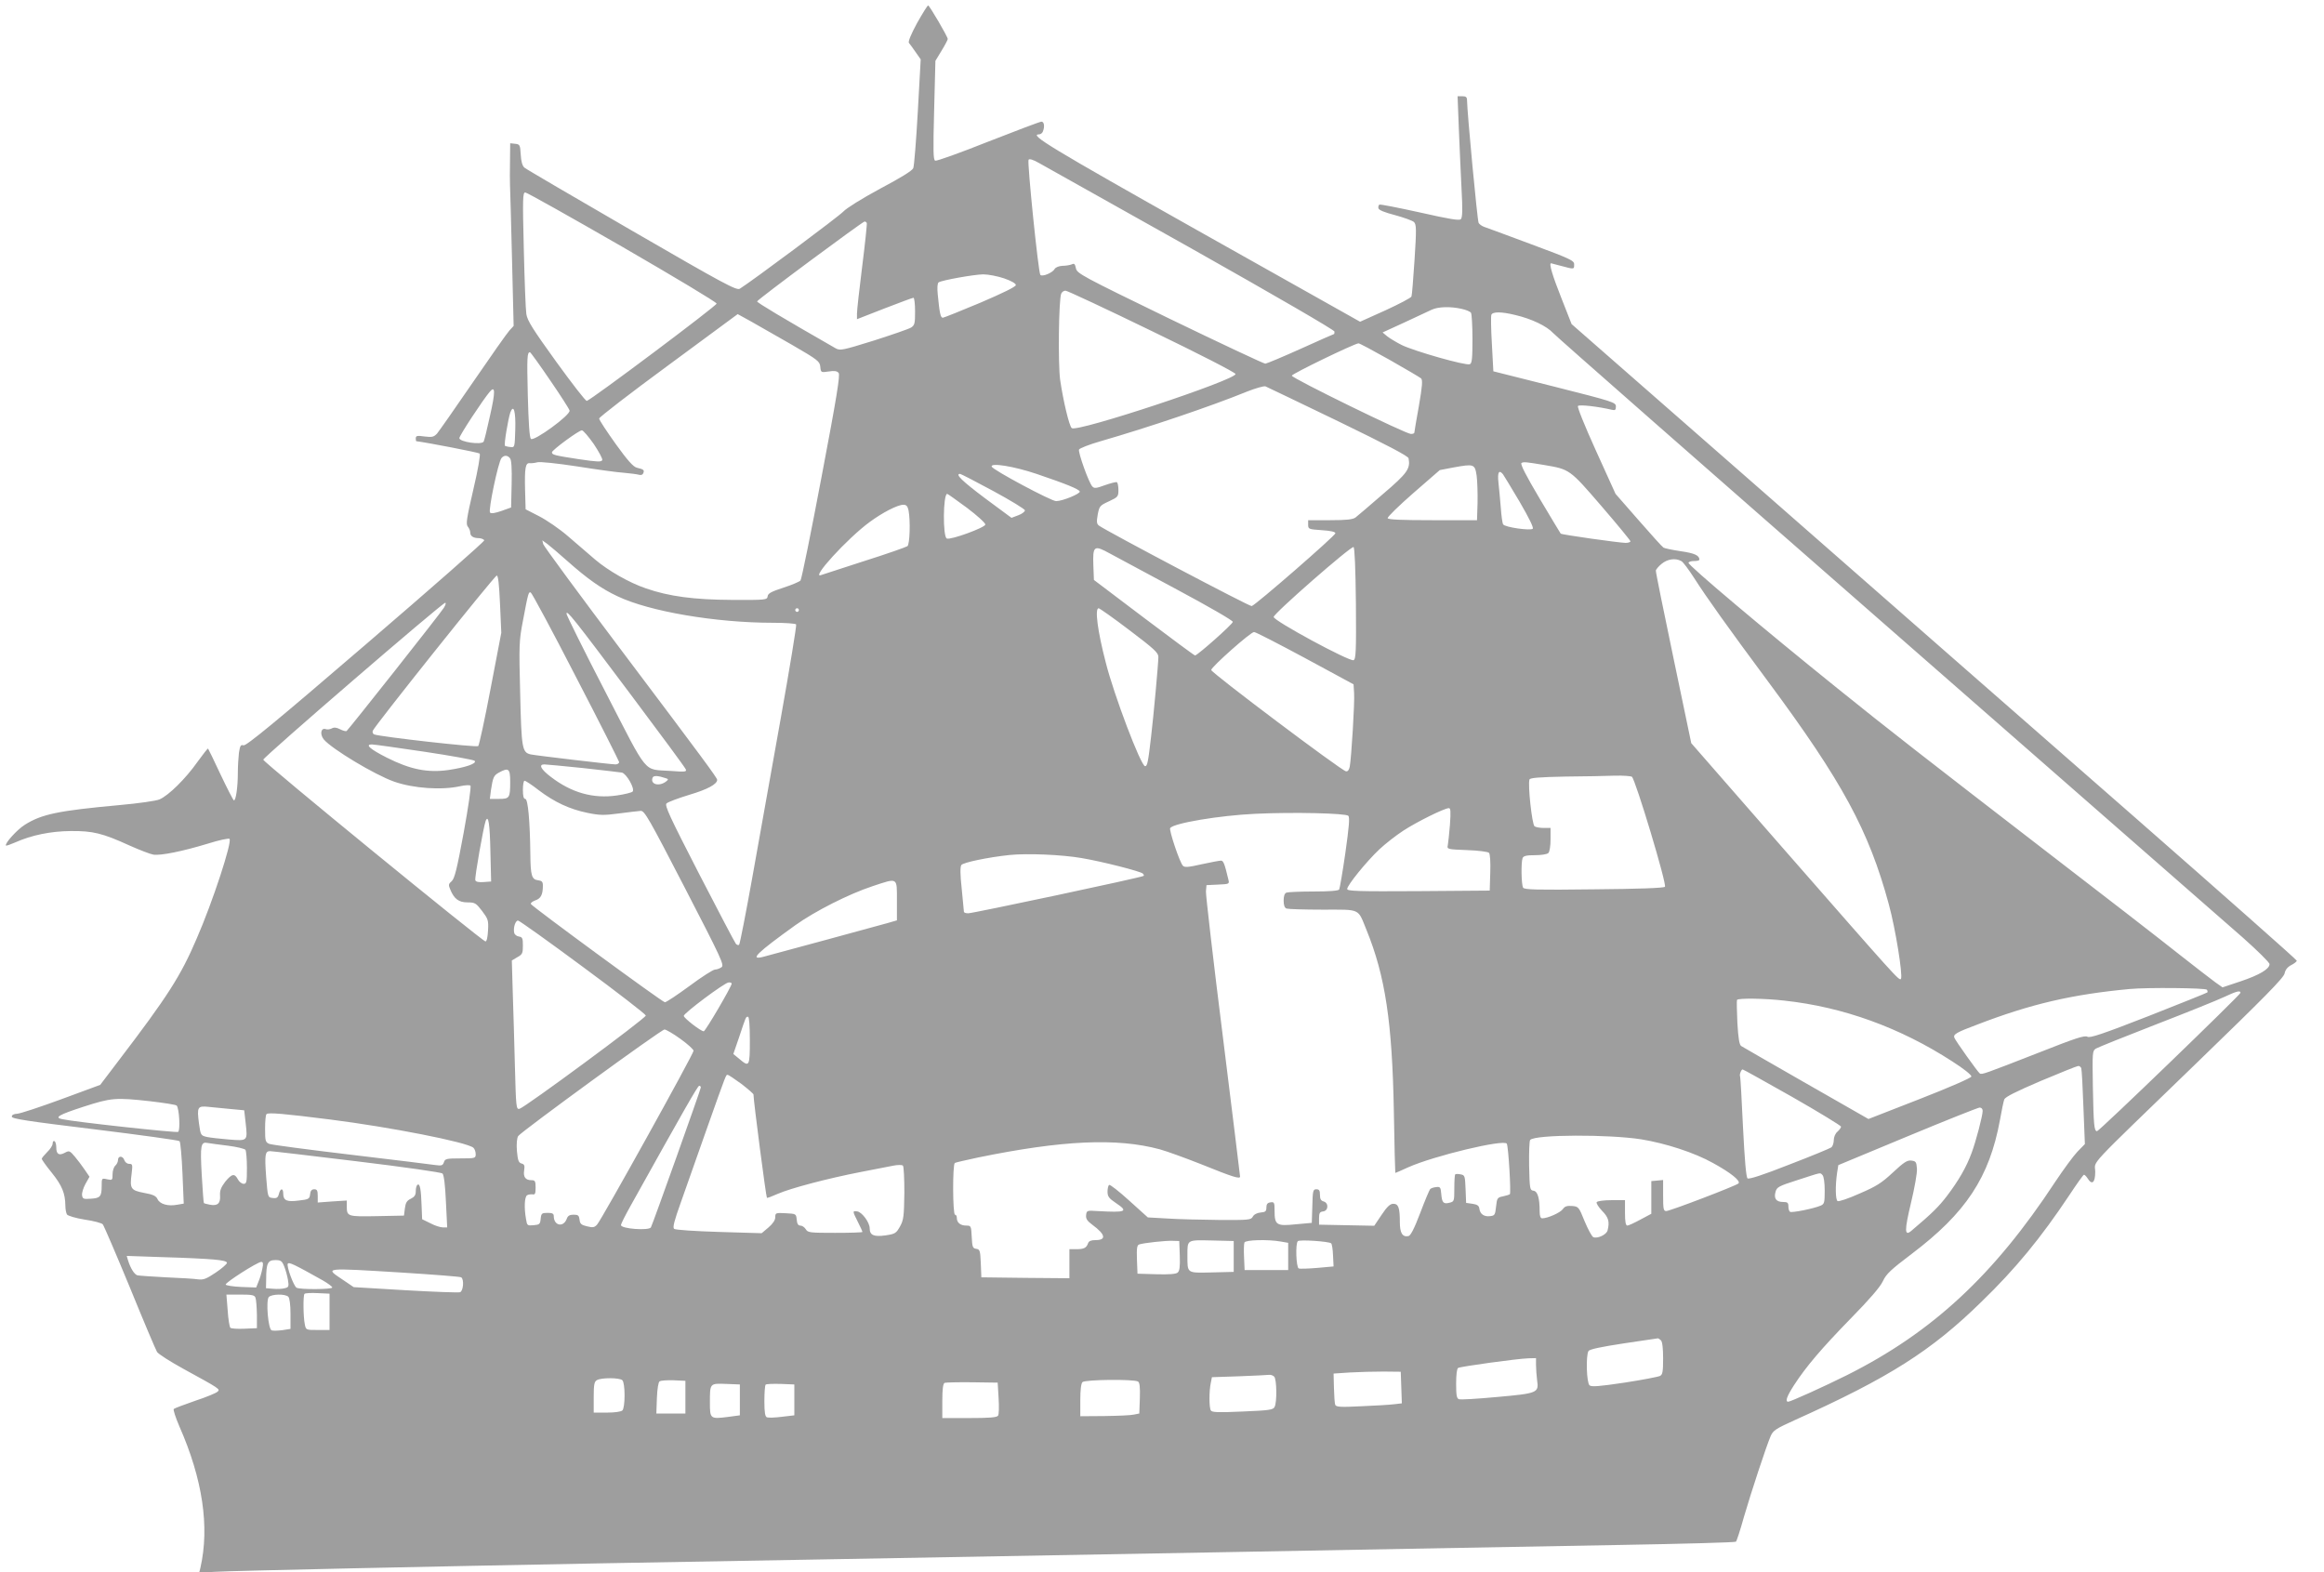 <?xml version="1.0" standalone="no"?>
<!DOCTYPE svg PUBLIC "-//W3C//DTD SVG 20010904//EN"
 "http://www.w3.org/TR/2001/REC-SVG-20010904/DTD/svg10.dtd">
<svg version="1.0" xmlns="http://www.w3.org/2000/svg"
 width="1280pt" height="866pt" viewBox="0 0 1280 866"
 preserveAspectRatio="xMidYMid meet">
<g transform="translate(0,866) scale(0.1,-0.1)"
fill="#9e9e9e" stroke="none">
<path d="M5051 8533 c-33 -61 -50 -102 -45 -109 5 -6 22 -29 37 -51 l28 -40
-16 -289 c-9 -159 -20 -298 -25 -310 -5 -14 -69 -53 -182 -113 -102 -55 -185
-107 -203 -126 -25 -27 -503 -383 -570 -425 -18 -11 -82 23 -595 320 -316 183
-583 339 -592 347 -11 10 -18 34 -20 72 -3 53 -5 56 -30 59 l-28 3 -1 -98 c-1
-54 -1 -114 0 -133 1 -19 6 -201 11 -405 l9 -370 -23 -25 c-13 -14 -103 -142
-201 -285 -98 -143 -187 -270 -198 -283 -18 -19 -27 -21 -69 -16 -40 6 -48 4
-48 -10 0 -9 1 -16 3 -16 58 -7 343 -62 349 -68 5 -5 -9 -88 -35 -198 -37
-160 -42 -191 -30 -205 7 -8 13 -23 13 -32 0 -20 17 -31 49 -31 13 -1 26 -6
28 -12 2 -6 -291 -263 -652 -573 -498 -428 -660 -561 -674 -556 -15 5 -19 -2
-25 -41 -3 -26 -6 -75 -6 -109 0 -81 -11 -156 -22 -153 -4 2 -37 66 -73 142
-36 77 -67 141 -69 143 -2 2 -28 -31 -59 -74 -64 -91 -159 -185 -209 -206 -19
-8 -118 -22 -219 -31 -339 -31 -430 -50 -523 -109 -43 -27 -112 -104 -103
-114 2 -2 25 6 50 17 92 41 197 62 307 63 122 1 175 -12 324 -80 54 -24 113
-47 131 -50 40 -6 160 18 301 61 60 19 113 30 118 26 16 -15 -92 -346 -181
-550 -88 -206 -160 -318 -430 -672 l-101 -133 -214 -79 c-117 -43 -226 -79
-243 -80 -19 -1 -30 -6 -30 -16 0 -12 88 -25 457 -70 252 -31 462 -60 467 -65
5 -6 12 -85 16 -177 l7 -167 -35 -6 c-51 -10 -96 3 -109 30 -8 18 -24 26 -74
35 -74 14 -80 23 -69 106 6 50 5 54 -14 54 -11 0 -22 9 -26 20 -8 25 -35 26
-35 1 0 -10 -7 -24 -15 -31 -8 -7 -15 -28 -15 -47 0 -33 -1 -34 -30 -28 -30 7
-30 6 -30 -37 0 -58 -8 -67 -60 -70 -40 -3 -45 -1 -48 19 -2 13 7 41 19 63
l22 39 -26 38 c-14 21 -39 54 -55 73 -28 33 -31 34 -55 21 -32 -17 -47 -8 -47
29 0 16 -4 32 -10 35 -5 3 -10 -2 -10 -13 0 -10 -13 -31 -30 -47 -16 -16 -30
-33 -30 -37 0 -5 25 -40 56 -78 56 -70 73 -112 74 -180 0 -19 4 -41 9 -49 5
-7 47 -20 97 -28 49 -7 94 -19 100 -26 6 -7 73 -163 149 -347 75 -184 143
-345 150 -356 8 -12 74 -54 147 -94 201 -110 202 -111 186 -125 -7 -7 -62 -30
-123 -50 -60 -21 -114 -41 -118 -45 -4 -4 10 -47 31 -96 128 -290 167 -553
116 -778 l-7 -28 84 5 c93 6 1224 30 2139 47 327 6 836 15 1130 20 508 9 932
17 2223 40 309 6 798 15 1087 20 289 5 811 15 1160 21 349 6 638 14 641 18 4
3 24 64 44 136 40 137 122 386 147 445 14 32 28 41 134 89 520 234 751 381
1027 651 190 184 328 353 484 587 41 62 77 113 81 113 4 0 13 -9 20 -20 24
-39 42 -24 42 36 0 67 -65 -4 561 602 369 357 478 467 482 491 4 20 16 35 37
46 16 8 30 19 30 24 0 5 -404 362 -897 794 -494 432 -1393 1219 -1997 1749
l-1100 963 -57 145 c-48 121 -69 190 -56 190 1 0 27 -7 57 -15 71 -19 70 -19
70 9 0 21 -19 30 -237 111 -131 49 -248 92 -260 96 -11 4 -25 14 -29 21 -7 10
-63 606 -64 676 0 17 -6 22 -26 22 l-26 0 7 -182 c4 -101 11 -250 15 -333 6
-108 5 -153 -4 -162 -8 -9 -62 0 -226 37 -118 26 -219 46 -223 43 -4 -3 -7
-12 -5 -20 2 -10 34 -23 92 -38 48 -13 95 -30 104 -38 13 -14 14 -37 3 -207
-7 -105 -14 -196 -17 -203 -2 -7 -67 -41 -143 -76 l-140 -63 -888 499 c-819
461 -938 533 -880 533 8 0 18 7 21 16 11 27 7 54 -8 54 -8 0 -140 -50 -293
-110 -153 -61 -284 -108 -292 -105 -11 4 -12 52 -6 278 l7 272 34 56 c19 31
34 60 34 64 0 13 -101 185 -108 185 -4 0 -31 -44 -61 -97z m1512 -1242 c463
-261 787 -449 787 -457 0 -8 -1 -14 -3 -14 -2 0 -84 -36 -183 -81 -98 -44
-186 -81 -195 -82 -8 0 -245 111 -526 247 -486 236 -511 250 -517 278 -5 24
-9 29 -23 22 -10 -4 -33 -8 -51 -8 -20 -1 -37 -8 -43 -17 -11 -21 -68 -45 -79
-33 -11 12 -73 620 -65 634 4 7 25 1 58 -18 29 -16 406 -228 840 -471z m-3136
10 c285 -165 519 -305 520 -313 2 -11 -685 -526 -715 -536 -6 -2 -81 95 -168
215 -129 179 -159 226 -165 263 -4 25 -10 186 -14 358 -7 279 -6 312 8 312 9
0 249 -135 534 -299z m1347 131 c2 -4 -9 -111 -25 -237 -16 -127 -29 -244 -29
-262 l0 -31 151 59 c83 32 155 59 160 59 5 0 9 -34 9 -75 0 -66 -2 -76 -22
-89 -13 -8 -106 -40 -206 -72 -174 -54 -185 -56 -210 -42 -295 169 -432 251
-432 258 0 9 580 439 592 440 4 0 9 -3 12 -8z m756 -305 c40 -14 65 -28 65
-37 0 -9 -69 -43 -195 -97 -107 -45 -200 -82 -207 -83 -13 0 -18 25 -28 127
-4 38 -2 64 5 68 19 12 194 43 245 44 28 0 79 -10 115 -22z m815 -291 c253
-122 460 -228 460 -236 0 -33 -872 -322 -902 -298 -14 11 -47 150 -64 266 -12
88 -8 442 6 475 4 9 15 17 24 16 9 0 223 -100 476 -223z m1705 123 c24 -5 48
-15 52 -22 4 -7 8 -72 8 -145 0 -109 -3 -134 -15 -138 -22 -9 -309 73 -375
106 -30 15 -66 37 -80 48 l-25 21 120 55 c66 31 134 63 150 70 36 17 103 19
165 5z m296 -34 c90 -21 173 -61 208 -99 17 -19 846 -747 1841 -1617 996 -871
1876 -1642 1958 -1713 81 -72 147 -137 147 -146 0 -27 -56 -60 -160 -95 l-99
-33 -41 29 c-22 16 -114 87 -203 157 -89 71 -418 326 -732 567 -664 512 -865
668 -1145 894 -404 325 -820 676 -820 691 0 6 14 10 30 10 17 0 30 3 30 8 -1
23 -26 35 -102 46 -47 7 -90 16 -96 20 -7 4 -68 72 -138 152 l-126 144 -108
238 c-63 139 -104 241 -99 246 8 9 111 -3 187 -21 18 -4 22 -1 22 18 0 23 -13
27 -337 109 l-338 85 -8 149 c-5 82 -6 155 -3 162 7 18 55 18 132 -1z m-3986
-163 c145 -84 155 -92 158 -122 3 -32 4 -32 46 -26 31 5 46 3 55 -8 9 -11 -10
-131 -94 -572 -58 -307 -110 -564 -116 -571 -6 -7 -49 -25 -95 -40 -65 -21
-84 -31 -86 -47 -3 -20 -8 -21 -198 -20 -206 1 -346 19 -474 64 -91 31 -206
97 -278 158 -37 32 -104 89 -150 129 -46 40 -118 89 -159 110 l-74 38 -3 105
c-3 123 2 152 26 149 9 -1 28 1 42 5 14 4 110 -6 220 -23 107 -17 223 -33 258
-35 35 -3 72 -8 82 -11 11 -3 20 0 23 9 7 17 3 21 -35 30 -19 4 -51 39 -117
131 -50 70 -91 132 -91 140 0 7 172 140 382 294 l381 281 71 -39 c39 -22 141
-80 226 -129z m3292 -83 c90 -51 168 -97 175 -103 9 -9 7 -42 -12 -151 -14
-77 -25 -143 -25 -147 0 -5 -8 -8 -19 -8 -28 0 -656 307 -656 321 0 10 341
175 367 178 5 1 81 -40 170 -90z m-4623 -112 c57 -83 106 -159 108 -168 7 -24
-198 -173 -213 -156 -8 8 -13 91 -17 239 -5 210 -4 238 12 238 3 0 53 -69 110
-153z m4341 -227 c268 -130 386 -192 388 -204 11 -57 -6 -82 -141 -197 -72
-63 -141 -121 -151 -129 -15 -11 -48 -15 -140 -15 l-121 0 0 -25 c0 -24 3 -25
75 -30 48 -3 75 -9 75 -17 0 -13 -440 -396 -461 -401 -12 -3 -796 411 -841
443 -13 10 -14 21 -7 61 9 47 12 50 62 73 49 23 52 26 52 62 0 21 -4 40 -8 43
-5 3 -34 -5 -66 -16 -49 -18 -59 -19 -70 -7 -19 20 -79 188 -73 203 3 7 56 28
119 46 263 76 607 192 808 274 46 18 91 31 100 28 8 -3 188 -90 400 -192z
m-4671 31 c-16 -74 -32 -138 -35 -143 -12 -20 -134 -2 -134 19 0 14 131 213
168 256 30 35 31 0 1 -132z m139 -77 c-3 -98 -3 -99 -27 -96 -14 1 -27 5 -30
7 -6 7 18 150 30 184 18 47 30 6 27 -95z m432 -79 c28 -42 50 -82 47 -89 -4
-11 -28 -10 -129 5 -136 21 -148 24 -148 38 0 12 148 121 165 121 7 0 36 -34
65 -75z m-461 -79 c8 -9 11 -56 9 -142 l-3 -129 -53 -19 c-35 -12 -56 -16 -63
-9 -11 11 45 278 63 300 14 17 33 17 47 -1z m5696 -37 c141 -24 140 -23 315
-226 88 -102 160 -190 160 -194 0 -5 -12 -9 -27 -9 -38 1 -351 45 -357 51 -2
2 -54 89 -116 193 -76 128 -108 191 -100 196 12 7 23 6 125 -11z m-2796 -49
c162 -55 234 -84 238 -97 4 -12 -95 -53 -130 -53 -27 0 -349 172 -355 190 -8
23 122 2 247 -40z m2424 -10 c4 -30 6 -98 5 -150 l-3 -95 -244 0 c-173 0 -245
3 -248 11 -2 7 62 69 142 139 l145 126 73 14 c116 21 120 20 130 -45z m145 8
c5 -7 47 -76 92 -152 51 -88 78 -142 72 -148 -12 -12 -154 8 -163 24 -4 5 -10
47 -13 92 -4 44 -9 107 -13 139 -6 56 3 72 25 45z m-2808 -92 c96 -52 175
-100 175 -107 0 -7 -17 -20 -37 -27 l-37 -14 -146 108 c-125 94 -167 134 -137
134 4 0 86 -42 182 -94z m-144 -93 c57 -43 102 -84 101 -92 -2 -17 -191 -86
-212 -77 -23 8 -21 246 2 246 3 0 52 -35 109 -77z m-322 -14 c11 -57 7 -186
-6 -197 -7 -5 -114 -43 -238 -82 -124 -40 -231 -75 -237 -77 -62 -24 144 202
267 292 72 53 154 95 186 95 16 0 23 -8 28 -31z m-1879 -279 c109 -97 188
-153 276 -194 176 -84 542 -146 856 -146 67 0 124 -4 128 -9 3 -6 -35 -238
-85 -518 -50 -279 -120 -672 -156 -873 -36 -201 -69 -369 -73 -373 -4 -4 -12
-2 -18 5 -6 7 -97 181 -203 386 -163 317 -190 376 -179 387 8 8 65 29 127 48
98 29 152 58 152 82 0 11 -80 119 -513 694 -242 321 -442 593 -445 604 l-5 21
29 -21 c16 -12 65 -54 109 -93z m3363 -160 c166 -89 302 -167 302 -175 0 -12
-195 -185 -208 -185 -4 0 -131 94 -282 208 l-275 208 -3 78 c-4 111 3 116 92
67 39 -21 207 -111 374 -201z m980 -74 c2 -264 0 -307 -13 -312 -22 -9 -440
217 -440 238 0 19 424 390 440 385 6 -2 11 -116 13 -311z m1792 234 c10 -5 41
-47 70 -92 71 -111 186 -272 407 -570 410 -553 556 -822 666 -1228 37 -135 78
-392 67 -411 -9 -13 -20 0 -652 722 l-503 576 -98 469 c-54 258 -98 474 -97
481 0 6 14 23 31 37 32 27 76 34 109 16z m-6506 -237 l7 -158 -59 -308 c-32
-169 -63 -311 -68 -316 -8 -9 -537 51 -573 64 -7 3 -11 12 -8 20 11 28 671
855 683 855 8 0 13 -48 18 -157z m417 -399 c131 -252 238 -465 239 -471 0 -7
-9 -13 -20 -13 -26 0 -439 49 -467 55 -47 11 -51 31 -58 335 -7 267 -6 292 15
400 29 154 31 161 43 157 6 -2 118 -210 248 -463z m-726 379 c-24 -38 -526
-672 -536 -679 -5 -3 -21 2 -37 10 -19 10 -33 11 -45 4 -10 -5 -25 -7 -32 -4
-27 10 -35 -27 -12 -56 43 -52 280 -195 388 -233 105 -37 261 -48 364 -25 26
6 52 7 56 3 5 -5 -12 -121 -37 -258 -37 -201 -50 -253 -66 -268 -18 -15 -19
-21 -8 -46 21 -52 47 -71 95 -71 41 0 47 -4 80 -47 33 -44 36 -51 33 -107 -2
-37 -7 -61 -14 -61 -17 0 -1224 987 -1224 1001 0 14 986 864 1002 864 6 0 2
-12 -7 -27z m1955 -13 c0 -5 -4 -10 -10 -10 -5 0 -10 5 -10 10 0 6 5 10 10 10
6 0 10 -4 10 -10z m1821 -111 c136 -103 159 -124 159 -147 0 -37 -27 -330 -40
-438 -16 -141 -21 -164 -33 -164 -23 0 -172 393 -217 572 -45 173 -61 298 -39
298 5 0 82 -54 170 -121z m-2745 -357 c162 -216 298 -400 301 -409 6 -14 -3
-15 -83 -9 -155 11 -118 -33 -360 436 -118 228 -214 422 -214 430 1 22 33 -17
356 -448z m3711 204 l268 -145 3 -48 c4 -50 -15 -357 -24 -406 -4 -18 -11 -27
-21 -25 -28 6 -742 543 -742 558 1 17 217 209 236 209 7 1 133 -64 280 -143z
m-4851 -516 c148 -22 273 -45 278 -50 15 -15 -50 -37 -145 -51 -114 -16 -209
3 -338 68 -93 47 -122 73 -83 73 11 0 141 -18 288 -40z m874 -90 c107 -12 204
-23 215 -25 25 -5 74 -90 59 -105 -5 -5 -44 -15 -86 -21 -131 -19 -251 15
-365 103 -54 41 -68 68 -35 68 9 0 105 -9 212 -20z m-400 -74 c0 -91 -3 -96
-62 -96 l-50 0 6 48 c11 71 15 81 44 97 53 29 62 22 62 -49z m860 17 c12 -4
12 -7 -4 -19 -38 -27 -85 -13 -72 22 5 14 28 13 76 -3z m5318 9 c19 -13 194
-594 182 -606 -7 -7 -150 -12 -391 -14 -316 -4 -383 -2 -390 9 -10 16 -12 139
-3 163 5 12 21 16 68 16 35 0 67 5 74 12 7 7 12 39 12 75 l0 63 -37 0 c-21 0
-44 4 -51 9 -14 9 -38 231 -28 258 4 9 52 13 198 16 106 1 229 3 273 5 44 1
86 -2 93 -6z m-6021 -74 c87 -66 171 -105 269 -125 69 -14 91 -14 174 -3 52 7
106 13 119 14 21 1 45 -41 243 -424 202 -391 218 -425 202 -437 -10 -7 -26
-13 -36 -13 -10 0 -73 -40 -140 -90 -67 -49 -128 -90 -136 -90 -13 0 -726 523
-738 541 -3 5 8 14 24 20 31 10 42 32 42 81 0 22 -5 27 -27 30 -34 4 -41 25
-42 144 -2 181 -13 304 -28 304 -9 0 -13 15 -13 50 0 28 4 50 9 50 6 0 41 -23
78 -52z m5019 -190 c-4 -51 -10 -103 -12 -114 -5 -21 -1 -22 106 -26 61 -2
115 -9 121 -15 6 -6 9 -51 7 -109 l-3 -99 -392 -3 c-337 -2 -393 0 -393 12 0
20 105 150 177 218 33 31 92 77 132 103 75 49 225 123 250 124 11 1 12 -16 7
-91z m-560 49 c9 -9 4 -61 -16 -204 -15 -105 -31 -196 -34 -202 -5 -7 -55 -11
-141 -11 -73 0 -140 -3 -149 -6 -11 -4 -16 -19 -16 -44 0 -25 5 -40 16 -44 9
-3 98 -6 200 -6 211 0 191 9 240 -111 104 -255 142 -509 151 -1001 3 -186 7
-338 8 -338 2 0 34 14 71 31 141 63 528 156 543 130 9 -14 24 -271 17 -278 -3
-3 -20 -8 -38 -12 -31 -6 -33 -10 -38 -56 -5 -46 -7 -50 -33 -53 -33 -4 -55
11 -59 41 -2 17 -12 23 -38 27 l-35 5 -3 76 c-3 72 -4 77 -27 81 -14 3 -27 3
-30 0 -3 -3 -5 -38 -5 -78 0 -69 -1 -72 -26 -78 -34 -9 -42 0 -46 49 -3 36 -6
40 -28 37 -13 -1 -28 -6 -33 -11 -4 -4 -29 -63 -55 -132 -33 -87 -53 -125 -65
-127 -33 -6 -47 17 -47 77 0 80 -8 101 -36 101 -17 0 -34 -15 -64 -60 l-41
-61 -152 3 -152 3 0 35 c0 29 4 36 23 38 29 4 31 47 2 55 -15 4 -20 14 -20 36
0 24 -4 31 -20 31 -18 0 -20 -8 -22 -92 l-3 -93 -89 -8 c-106 -11 -116 -4
-116 76 0 44 -2 48 -22 45 -17 -2 -23 -10 -23 -28 0 -21 -5 -26 -32 -28 -20
-2 -37 -11 -43 -23 -10 -18 -22 -19 -188 -18 -97 1 -225 4 -283 8 l-107 6
-102 92 c-56 51 -106 90 -111 87 -5 -3 -9 -20 -9 -37 0 -27 8 -37 45 -62 72
-48 59 -54 -100 -45 -58 4 -60 3 -63 -22 -2 -20 5 -32 35 -54 72 -53 78 -84
17 -84 -24 0 -37 -5 -41 -17 -9 -26 -23 -33 -65 -33 l-38 0 0 -80 0 -80 -242
2 -243 3 -3 77 c-3 70 -5 77 -25 80 -20 3 -22 10 -25 66 -3 60 -4 62 -30 62
-32 0 -52 16 -52 42 0 10 -4 18 -10 18 -13 0 -14 277 -1 285 5 3 63 16 128 30
464 95 764 109 1001 45 40 -11 144 -49 230 -83 173 -70 212 -82 212 -67 0 5
-43 353 -95 772 -53 420 -94 779 -93 798 l3 35 63 3 c64 3 64 3 57 30 -20 85
-27 102 -40 102 -9 0 -56 -9 -107 -20 -74 -17 -94 -18 -103 -8 -18 19 -77 196
-70 207 16 27 272 70 470 79 208 10 497 3 511 -11z m-4725 -197 l4 -165 -41
-3 c-27 -2 -43 1 -46 10 -5 12 45 295 57 327 15 37 23 -18 26 -169z m3257 -36
c113 -19 324 -73 336 -85 5 -5 8 -11 5 -13 -7 -8 -940 -206 -966 -206 -13 0
-23 3 -24 8 0 4 -6 60 -12 126 -9 81 -9 122 -2 132 11 14 144 42 265 55 98 10
289 2 398 -17z m-1018 -234 l0 -109 -52 -15 c-49 -14 -613 -167 -685 -186 -78
-20 -33 23 177 174 109 78 295 172 425 215 142 47 135 51 135 -79z m-1730
-365 c190 -140 346 -261 347 -268 3 -13 -665 -506 -696 -514 -18 -4 -19 9 -25
234 -3 131 -9 316 -12 411 l-5 172 30 18 c28 15 31 22 31 64 0 41 -3 47 -22
50 -13 2 -24 11 -26 21 -6 28 7 67 21 67 7 0 168 -115 357 -255z m820 -92 c0
-16 -145 -263 -154 -263 -16 0 -110 73 -110 85 0 15 226 184 247 184 9 1 17
-2 17 -6z m8125 -34 c4 -6 5 -13 2 -15 -3 -3 -148 -61 -323 -130 -256 -100
-323 -122 -337 -114 -15 9 -67 -8 -264 -86 -305 -119 -318 -124 -329 -116 -11
8 -134 180 -140 197 -7 18 11 29 126 72 294 113 520 166 840 196 93 9 419 6
425 -4z m185 -17 c0 -11 -778 -762 -790 -762 -16 0 -19 33 -23 243 -3 192 -3
199 17 212 12 7 161 67 331 133 171 66 339 134 375 151 66 31 90 38 90 23z
m-2512 -43 c324 -35 638 -149 925 -335 63 -40 106 -75 105 -83 -2 -8 -121 -60
-285 -124 l-282 -110 -343 196 c-189 108 -350 201 -358 206 -10 7 -16 41 -21
128 -3 65 -4 121 -2 126 6 10 148 9 261 -4z m-5698 -219 c0 -144 -3 -149 -58
-102 l-33 27 31 90 c40 121 38 115 50 115 6 0 10 -47 10 -130z m-382 8 c39
-28 72 -58 72 -65 0 -18 -507 -931 -531 -957 -15 -17 -24 -18 -56 -10 -31 7
-39 14 -41 37 -3 23 -8 27 -33 27 -22 0 -32 -6 -38 -24 -19 -48 -71 -36 -71
16 0 14 -8 18 -34 18 -32 0 -35 -3 -38 -32 -3 -30 -6 -33 -39 -36 -35 -3 -36
-2 -42 35 -11 62 -8 121 6 130 6 4 20 6 30 5 14 -3 17 4 17 37 0 36 -3 41 -23
41 -33 0 -46 18 -40 55 4 26 1 33 -15 37 -16 5 -20 17 -25 69 -3 39 0 71 7 82
16 24 788 587 806 587 8 0 48 -23 88 -52z m7715 -161 c3 -8 8 -105 12 -216 l8
-202 -41 -42 c-22 -23 -77 -98 -123 -167 -337 -513 -676 -828 -1147 -1064
-124 -62 -310 -146 -323 -146 -18 0 -8 29 32 91 66 102 152 203 314 369 101
103 160 171 175 203 19 41 44 64 159 151 299 226 428 422 486 736 9 52 20 104
24 115 6 14 64 43 202 102 107 45 199 82 205 82 7 1 14 -5 17 -12z m-1591
-159 c147 -84 268 -158 268 -163 0 -6 -9 -18 -20 -28 -11 -9 -20 -29 -20 -46
0 -16 -6 -34 -13 -40 -8 -6 -112 -49 -232 -95 -147 -58 -222 -82 -230 -76 -8
7 -16 103 -25 282 -7 150 -14 276 -16 280 -5 8 6 38 14 38 4 0 127 -69 274
-152z m-5788 72 c36 -28 66 -54 66 -58 0 -35 69 -564 74 -569 2 -2 29 8 60 22
71 31 276 85 456 120 74 14 155 30 180 35 25 5 49 5 53 0 5 -4 8 -72 8 -151
-2 -128 -4 -148 -24 -184 -21 -37 -26 -41 -80 -49 -64 -9 -87 1 -87 39 0 32
-42 89 -68 93 -28 4 -27 2 3 -58 14 -27 25 -52 25 -55 0 -3 -67 -5 -150 -5
-139 0 -151 1 -162 20 -7 11 -20 20 -30 20 -12 0 -18 10 -20 33 -3 32 -4 32
-60 35 -56 3 -58 2 -58 -22 0 -16 -13 -35 -37 -56 l-38 -32 -235 7 c-129 4
-240 11 -247 17 -9 7 0 43 37 146 26 75 90 254 140 397 115 324 108 305 118
305 5 0 39 -23 76 -50z m-224 -19 c0 -10 -266 -756 -275 -771 -12 -19 -165 -8
-165 13 0 6 25 56 56 111 287 515 367 656 375 656 5 0 9 -4 9 -9z m-3034 -76
c76 -9 142 -19 147 -24 14 -14 21 -137 8 -145 -10 -6 -571 55 -638 70 -46 9
-20 24 115 68 155 50 177 52 368 31z m444 -43 l75 -7 8 -70 c11 -100 12 -99
-91 -91 -48 4 -103 10 -122 14 -34 8 -35 9 -44 74 -12 91 -8 98 51 92 26 -3
82 -8 123 -12z m9650 -10 c0 -27 -37 -168 -61 -232 -28 -77 -72 -153 -135
-236 -46 -60 -82 -96 -197 -193 -38 -32 -38 2 -2 153 20 84 35 166 33 190 -3
37 -6 41 -31 44 -22 3 -41 -9 -102 -66 -62 -58 -91 -76 -184 -116 -60 -27
-114 -45 -120 -41 -12 7 -13 85 -3 154 l7 44 380 158 c209 87 388 158 398 159
10 0 17 -7 17 -18z m-9100 -48 c331 -42 749 -124 787 -155 7 -6 13 -22 13 -35
0 -23 -2 -24 -84 -24 -77 0 -85 -2 -91 -21 -6 -18 -13 -20 -44 -16 -20 3 -229
29 -466 57 -236 28 -440 55 -452 60 -21 9 -23 16 -23 83 0 41 3 77 8 81 9 10
99 2 352 -30z m7220 -109 c134 -22 292 -73 394 -130 97 -53 155 -99 141 -113
-14 -13 -377 -152 -398 -152 -15 0 -17 12 -17 86 l0 85 -32 -3 -33 -3 0 -90 0
-90 -60 -32 c-33 -18 -66 -33 -72 -33 -9 0 -13 21 -13 70 l0 70 -74 0 c-43 0
-78 -5 -82 -11 -3 -6 10 -27 30 -48 36 -36 42 -61 30 -108 -6 -23 -55 -46 -78
-37 -8 3 -29 42 -48 87 -32 80 -34 82 -70 85 -27 2 -40 -2 -50 -17 -14 -20
-84 -51 -114 -51 -9 0 -14 12 -14 38 0 74 -11 111 -34 114 -20 3 -21 9 -24
137 -1 74 1 138 6 143 30 30 433 31 612 3z m-7785 -35 c49 -6 93 -17 97 -23 4
-7 8 -51 8 -99 0 -79 -2 -88 -18 -88 -10 0 -25 11 -32 25 -18 34 -33 31 -70
-14 -23 -31 -30 -48 -28 -76 3 -43 -14 -58 -56 -50 -16 3 -31 7 -33 9 -2 2 -7
72 -12 157 -9 163 -5 182 33 174 11 -2 61 -9 111 -15z m710 -86 c265 -32 465
-61 472 -67 8 -8 15 -64 19 -155 l7 -142 -24 0 c-14 0 -45 10 -69 23 l-45 22
-3 75 c-3 90 -9 123 -22 115 -6 -3 -10 -19 -10 -35 0 -22 -7 -32 -27 -42 -22
-10 -29 -22 -33 -53 l-5 -40 -149 -3 c-163 -3 -166 -2 -166 55 l0 31 -80 -5
-80 -6 0 37 c0 29 -4 36 -19 36 -14 0 -21 -8 -23 -27 -3 -26 -7 -29 -62 -35
-66 -9 -86 0 -86 38 0 32 -16 31 -24 -2 -5 -20 -12 -25 -34 -22 -27 3 -27 3
-36 115 -9 123 -6 143 21 143 10 0 225 -25 478 -56z m8073 -76 c7 -7 12 -42
12 -85 0 -67 -2 -74 -22 -83 -37 -16 -159 -41 -169 -34 -5 3 -9 16 -9 30 0 20
-5 24 -29 24 -38 0 -52 19 -42 55 7 27 16 32 122 66 137 44 122 42 137 27z
m-3540 -444 c2 -61 -1 -84 -12 -93 -9 -8 -48 -11 -117 -9 l-104 3 -3 78 c-2
60 0 79 12 83 22 8 146 22 186 20 l35 -1 3 -81z m297 -4 l0 -85 -121 -3 c-139
-3 -134 -7 -134 95 0 86 -4 84 134 81 l121 -3 0 -85z m260 82 l40 -7 0 -75 0
-75 -120 0 -120 0 -3 69 c-2 38 -1 75 2 83 6 14 128 18 201 5z m277 -10 c4 -4
9 -34 10 -67 l3 -60 -89 -8 c-49 -4 -95 -6 -103 -3 -14 6 -19 136 -5 150 8 10
173 -1 184 -12z m-6154 -89 c47 -4 72 -10 72 -18 0 -7 -28 -31 -62 -54 -52
-35 -68 -41 -98 -37 -19 3 -98 8 -175 11 -77 4 -148 9 -158 11 -17 5 -38 38
-52 83 l-7 24 203 -7 c112 -3 237 -9 277 -13z m387 -37 c8 -19 17 -52 21 -75
6 -37 4 -41 -18 -46 -14 -4 -42 -5 -64 -3 l-39 3 1 50 c0 87 9 105 50 105 30
0 37 -4 49 -34z m-120 -13 c-4 -21 -13 -53 -21 -71 l-13 -33 -82 3 c-45 2 -84
8 -86 13 -3 11 174 124 196 125 10 0 12 -9 6 -37z m333 -65 c28 -16 52 -34 52
-39 0 -11 -180 -12 -197 -1 -16 10 -56 119 -48 132 6 10 33 -2 193 -92z m439
43 c172 -11 317 -22 323 -26 17 -10 12 -75 -6 -82 -9 -3 -144 2 -301 11 l-285
17 -59 40 c-101 68 -115 67 328 40z m-402 -216 l0 -100 -65 0 c-64 0 -65 0
-71 30 -9 42 -10 160 -2 169 4 4 37 6 73 4 l65 -3 0 -100z m-408 78 c4 -10 7
-52 8 -93 l0 -75 -69 -3 c-38 -2 -73 1 -77 5 -5 5 -12 48 -15 96 l-7 87 77 0
c64 0 78 -3 83 -17z m181 5 c7 -7 12 -44 12 -94 l0 -83 -45 -7 c-25 -3 -51 -4
-59 -1 -19 7 -32 162 -16 183 15 17 91 19 108 2z m7560 -240 c8 -8 12 -45 12
-100 0 -73 -3 -89 -17 -96 -10 -5 -98 -22 -196 -37 -141 -21 -181 -24 -192
-15 -17 14 -21 165 -6 189 6 10 69 23 193 42 100 15 185 27 189 28 3 0 10 -4
17 -11z m-688 -137 c0 -21 3 -58 6 -83 10 -69 4 -72 -220 -92 -108 -10 -203
-16 -211 -12 -12 4 -15 23 -15 85 0 49 4 83 11 87 14 8 326 51 387 53 l42 1 0
-39z m-742 -123 l3 -87 -43 -5 c-24 -3 -105 -8 -181 -11 -115 -6 -138 -4 -143
8 -3 8 -6 50 -7 93 l-2 79 90 6 c50 3 133 5 185 5 l95 -1 3 -87z m-700 60 c14
-14 16 -141 2 -167 -8 -16 -30 -19 -176 -25 -134 -6 -169 -5 -175 6 -10 15
-10 108 0 153 l6 30 150 5 c83 3 157 7 166 8 8 1 20 -3 27 -10z m-3590 -20 c7
-7 12 -41 12 -83 0 -42 -5 -76 -12 -83 -7 -7 -42 -12 -85 -12 l-73 0 0 85 c0
69 3 86 18 94 24 14 125 14 140 -1z m347 -93 l0 -90 -80 0 -80 0 3 85 c2 51 8
88 15 92 7 5 41 7 77 6 l65 -3 0 -90z m2493 86 c9 -5 12 -31 10 -92 l-3 -84
-30 -6 c-16 -4 -90 -7 -162 -8 l-133 -1 0 88 c0 55 4 92 12 100 14 14 285 17
306 3z m-768 -91 c3 -47 2 -91 -3 -97 -7 -10 -51 -13 -158 -13 l-149 0 0 94
c0 66 4 96 13 100 6 2 75 4 152 3 l140 -2 5 -85z m-1425 -10 l0 -85 -67 -9
c-96 -12 -98 -10 -98 78 0 109 -1 107 89 104 l76 -3 0 -85z m300 0 l0 -85 -68
-8 c-38 -5 -75 -6 -83 -3 -10 4 -14 26 -14 89 0 46 3 87 7 91 4 4 41 5 83 4
l75 -3 0 -85z"/>
</g>
</svg>
